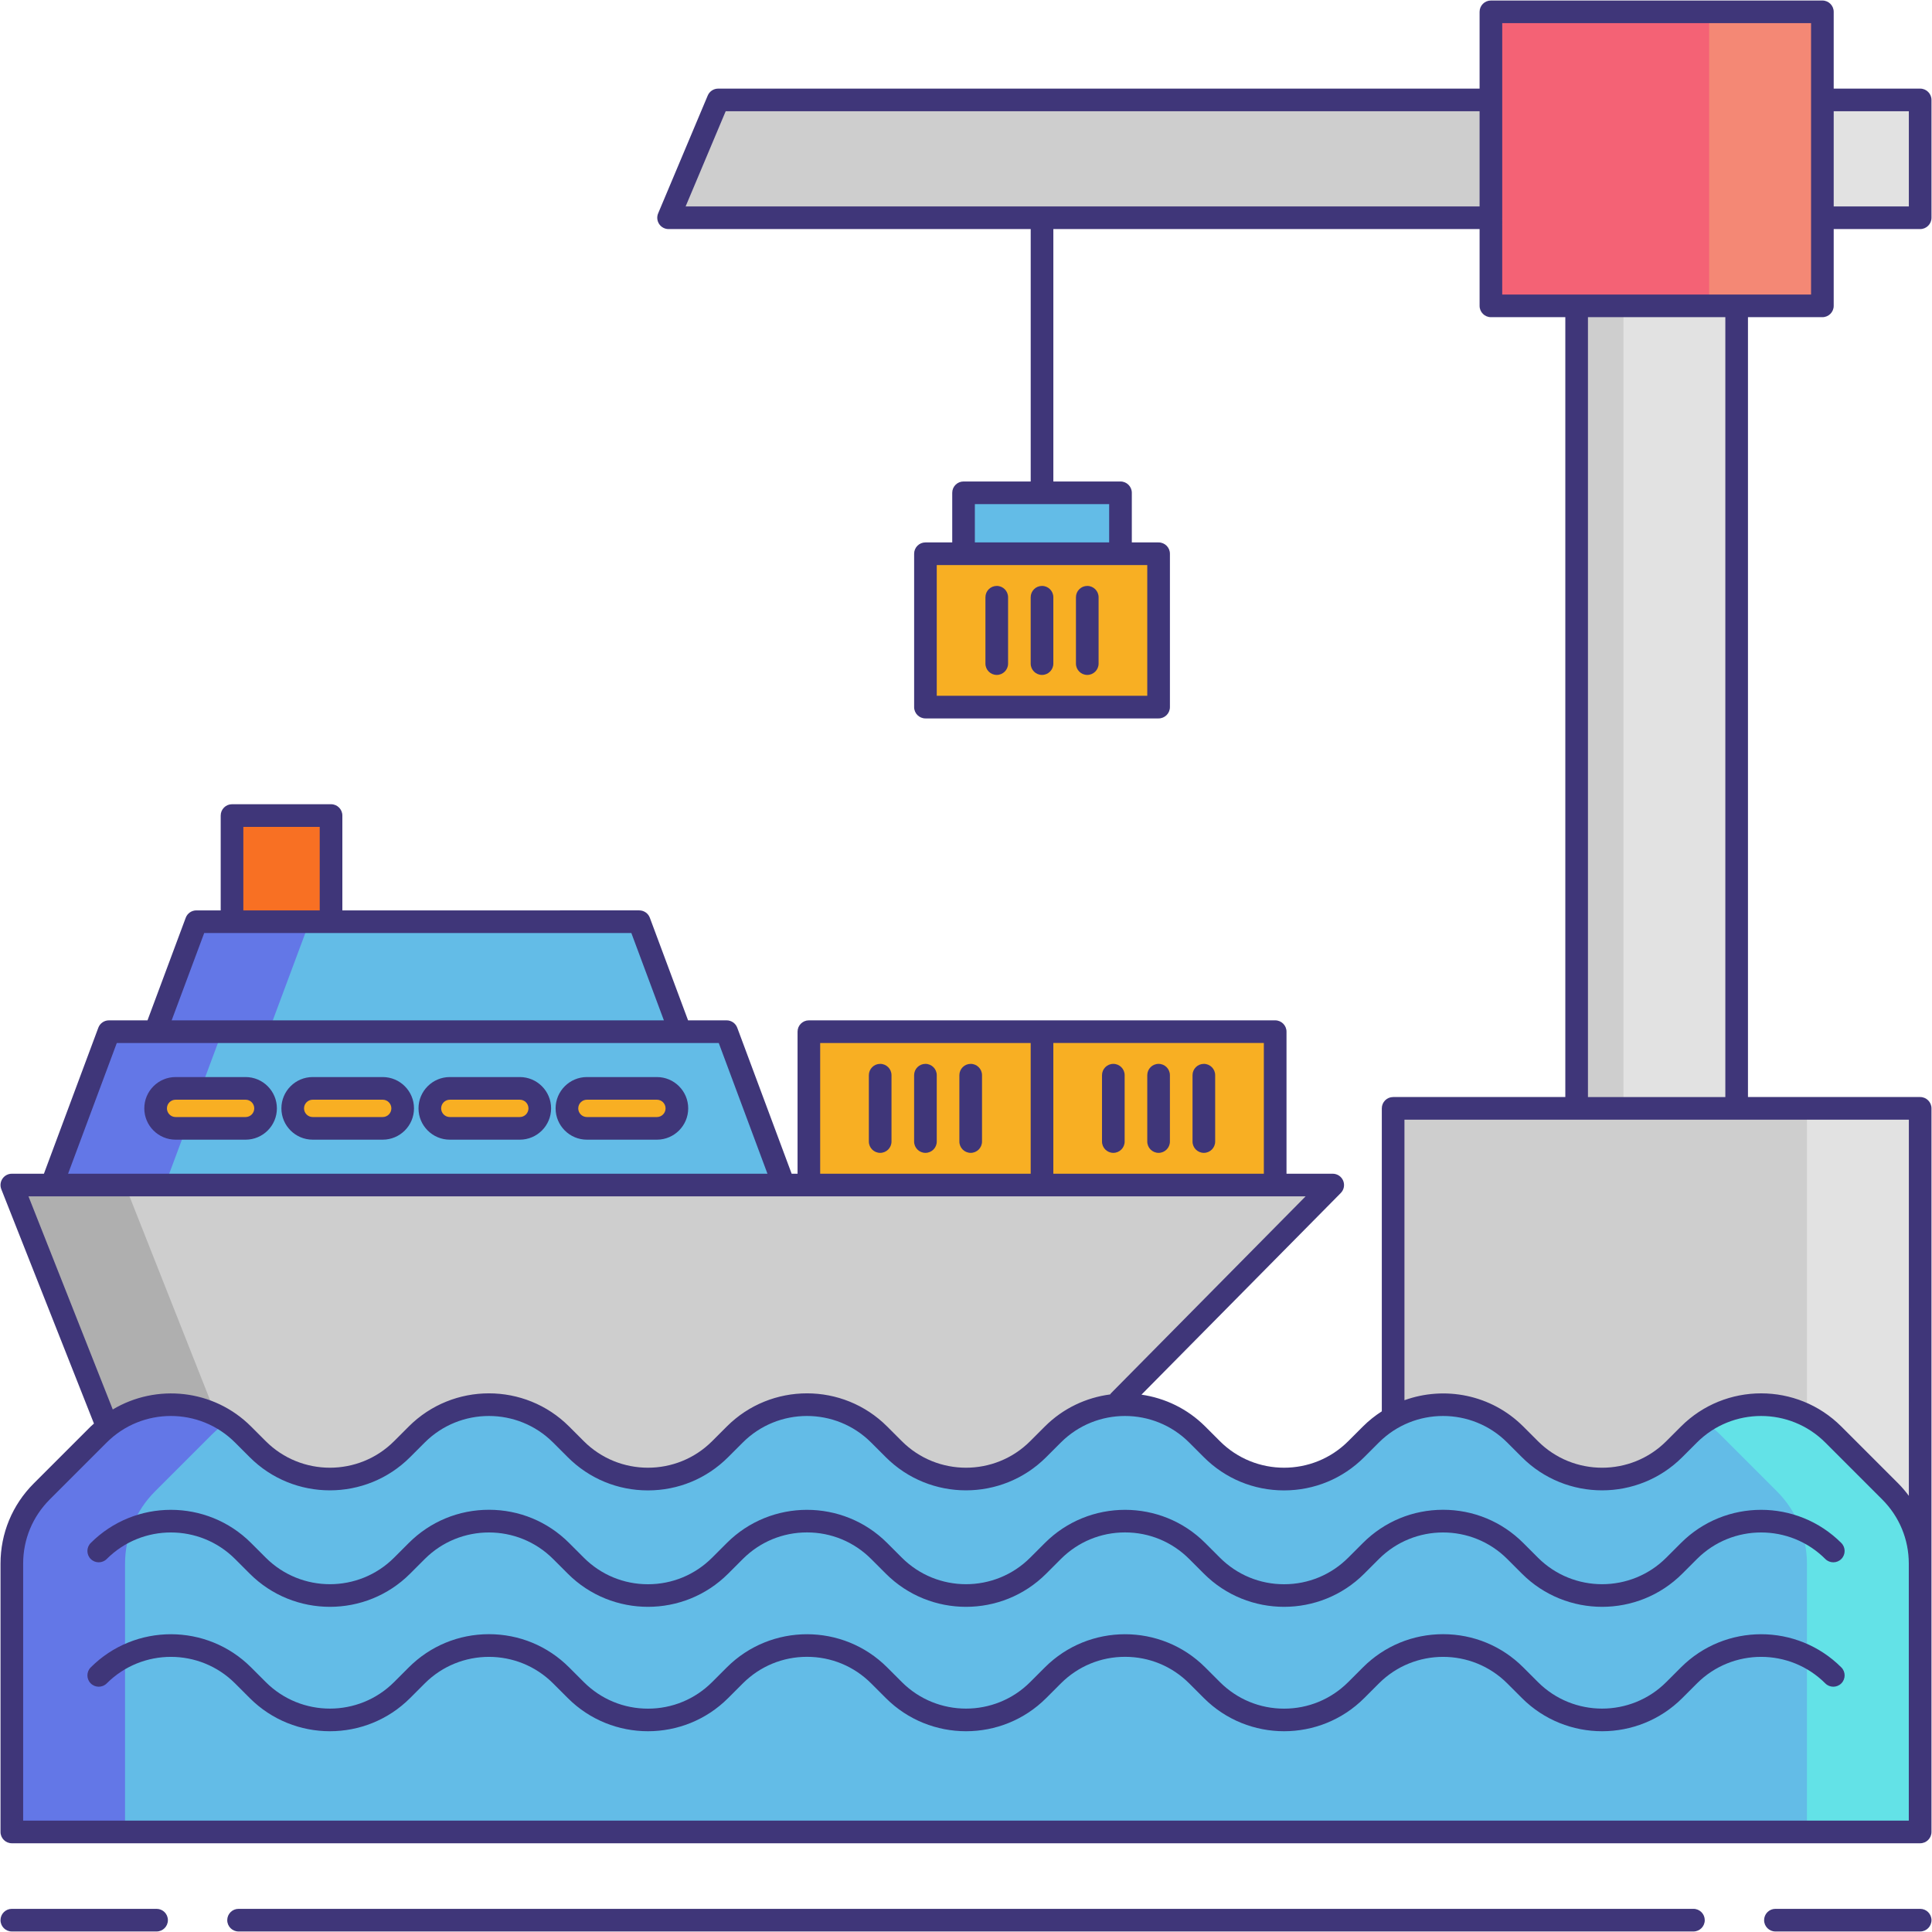 <?xml version="1.0" encoding="utf-8"?>
<!-- Generator: Adobe Illustrator 24.0.0, SVG Export Plug-In . SVG Version: 6.00 Build 0)  -->
<svg version="1.1" id="Layer_1" xmlns="http://www.w3.org/2000/svg" xmlns:xlink="http://www.w3.org/1999/xlink" x="0px" y="0px"
	 viewBox="0 0 256 256" enable-background="new 0 0 256 256" xml:space="preserve">
<g>
	<polygon fill="#CECECE" points="88.589,28.854 197.553,28.854 197.553,13.242 95.159,13.242 	"/>
	<rect x="184.596" y="146.864" fill="#CECECE" width="69.836" height="61.386"/>
	<g>
		<rect x="239.432" y="146.864" fill="#E2E2E2" width="15" height="61.386"/>
	</g>
	<polygon fill="#CECECE" points="176.59,157.026 1.568,157.026 17.167,196.481 137.593,196.481 	"/>
	<g>
		<polygon fill="#AFAFAF" points="1.568,157.026 17.167,196.481 32.167,196.481 16.568,157.026 		"/>
	</g>
	<polygon fill="#63BCE7" points="96.28,136.703 14.434,136.703 6.861,157.026 103.853,157.026 	"/>
	<g>
		<polygon fill="#6377E7" points="14.434,136.703 6.861,157.026 21.861,157.026 29.434,136.703 		"/>
	</g>
	<polygon fill="#63BCE7" points="84.699,122.132 26.016,122.132 20.586,136.703 90.128,136.703 	"/>
	<g>
		<polygon fill="#6377E7" points="26.016,122.132 20.586,136.703 35.586,136.703 41.016,122.132 		"/>
	</g>
	<g>
		<path fill="#F8AF23" d="M32.541,149.514h-9.273c-1.463,0-2.649-1.186-2.649-2.649l0,0c0-1.463,1.186-2.649,2.649-2.649h9.273
			c1.463,0,2.649,1.186,2.649,2.649l0,0C35.191,148.327,34.004,149.514,32.541,149.514z"/>
		<path fill="#F8AF23" d="M50.708,149.514h-9.273c-1.463,0-2.649-1.186-2.649-2.649l0,0c0-1.463,1.186-2.649,2.649-2.649h9.273
			c1.463,0,2.649,1.186,2.649,2.649l0,0C53.357,148.327,52.171,149.514,50.708,149.514z"/>
		<path fill="#F8AF23" d="M68.875,149.514h-9.273c-1.463,0-2.649-1.186-2.649-2.649l0,0c0-1.463,1.186-2.649,2.649-2.649h9.273
			c1.463,0,2.649,1.186,2.649,2.649l0,0C71.524,148.327,70.338,149.514,68.875,149.514z"/>
		<path fill="#F8AF23" d="M87.041,149.514h-9.273c-1.463,0-2.649-1.186-2.649-2.649l0,0c0-1.463,1.186-2.649,2.649-2.649h9.273
			c1.463,0,2.649,1.186,2.649,2.649l0,0C89.691,148.327,88.504,149.514,87.041,149.514z"/>
	</g>
	<rect x="30.743" y="108.065" fill="#F87023" width="13.12" height="14.067"/>
	<path fill="#63BCE7" d="M5.53,197.627l7.547-7.547c5.282-5.282,13.845-5.282,19.127,0l1.945,1.945
		c5.282,5.282,13.845,5.282,19.127,0l1.945-1.945c5.282-5.282,13.845-5.282,19.127,0l1.945,1.945c5.282,5.282,13.845,5.282,19.127,0
		l1.945-1.945c5.282-5.282,13.845-5.282,19.127,0l1.945,1.945c5.282,5.282,13.845,5.282,19.127,0l1.945-1.945
		c5.282-5.282,13.845-5.282,19.127,0l1.945,1.945c5.282,5.282,13.845,5.282,19.127,0l1.945-1.945c5.282-5.282,13.845-5.282,19.127,0
		l1.945,1.945c5.282,5.282,13.845,5.282,19.127,0l1.945-1.945c5.282-5.282,13.845-5.282,19.127,0l7.547,7.547
		c2.536,2.536,3.961,5.976,3.961,9.563v35.551H1.568v-35.551C1.568,203.604,2.993,200.164,5.53,197.627z"/>
	<g>
		<path fill="#63E2E7" d="M250.47,197.628l-7.547-7.547c-4.639-4.639-11.808-5.2-17.063-1.69c0.728,0.486,1.421,1.048,2.063,1.69
			l7.547,7.547c2.536,2.536,3.961,5.976,3.961,9.563v35.551h15v-35.551C254.432,203.604,253.007,200.164,250.47,197.628z"/>
	</g>
	<g>
		<path fill="#6377E7" d="M20.53,197.628l7.547-7.547c0.643-0.643,1.335-1.204,2.063-1.69c-5.255-3.51-12.424-2.949-17.063,1.69
			l-7.547,7.547c-2.536,2.536-3.961,5.976-3.961,9.563v35.551h15v-35.551C16.568,203.604,17.993,200.164,20.53,197.628z"/>
	</g>
	<rect x="107.178" y="136.703" fill="#F8AF23" width="30.894" height="20.323"/>
	<rect x="138.072" y="136.703" fill="#F8AF23" width="30.894" height="20.323"/>
	<rect x="122.625" y="73.373" fill="#F8AF23" width="30.894" height="20.323"/>
	<rect x="208.912" y="40.528" fill="#CECECE" width="21.204" height="106.337"/>
	<rect x="215.116" y="40.528" fill="#E2E2E2" width="15" height="106.337"/>
	<rect x="197.553" y="1.568" fill="#F46275" width="43.922" height="38.959"/>
	<g>
		<rect x="226.475" y="1.568" fill="#F48875" width="15" height="38.959"/>
	</g>
	<rect x="127.674" y="65.299" fill="#63BCE7" width="20.796" height="8.074"/>
	<rect x="241.475" y="13.242" fill="#E2E2E2" width="12.957" height="15.612"/>
	<g>
		<path fill="#3F3679" d="M32.541,142.715h-9.272c-2.288,0-4.149,1.861-4.149,4.149s1.861,4.149,4.149,4.149h9.272
			c2.288,0,4.149-1.861,4.149-4.149S34.829,142.715,32.541,142.715z M32.541,148.014h-9.272c-0.634,0-1.149-0.516-1.149-1.149
			s0.516-1.149,1.149-1.149h9.272c0.634,0,1.149,0.516,1.149,1.149S33.175,148.014,32.541,148.014z"/>
		<path fill="#3F3679" d="M50.708,142.715h-9.273c-2.288,0-4.149,1.861-4.149,4.149s1.861,4.149,4.149,4.149h9.273
			c2.288,0,4.149-1.861,4.149-4.149S52.996,142.715,50.708,142.715z M50.708,148.014h-9.273c-0.633,0-1.149-0.516-1.149-1.149
			s0.516-1.149,1.149-1.149h9.273c0.634,0,1.149,0.516,1.149,1.149S51.342,148.014,50.708,148.014z"/>
		<path fill="#3F3679" d="M68.875,142.715h-9.272c-2.288,0-4.149,1.861-4.149,4.149s1.861,4.149,4.149,4.149h9.272
			c2.288,0,4.149-1.861,4.149-4.149S71.163,142.715,68.875,142.715z M68.875,148.014h-9.272c-0.634,0-1.149-0.516-1.149-1.149
			s0.516-1.149,1.149-1.149h9.272c0.634,0,1.149,0.516,1.149,1.149S69.508,148.014,68.875,148.014z"/>
		<path fill="#3F3679" d="M87.042,142.715h-9.273c-2.288,0-4.149,1.861-4.149,4.149s1.861,4.149,4.149,4.149h9.273
			c2.288,0,4.149-1.861,4.149-4.149S89.329,142.715,87.042,142.715z M87.042,148.014h-9.273c-0.634,0-1.149-0.516-1.149-1.149
			s0.516-1.149,1.149-1.149h9.273c0.633,0,1.149,0.516,1.149,1.149S87.675,148.014,87.042,148.014z"/>
		<path fill="#3F3679" d="M222.736,204.454l-1.945,1.945c-4.688,4.688-12.316,4.689-17.005,0l-1.945-1.945
			c-2.838-2.838-6.611-4.401-10.624-4.401s-7.786,1.563-10.624,4.401l-1.945,1.945c-2.271,2.271-5.291,3.522-8.502,3.522
			c-3.212,0-6.231-1.251-8.503-3.522l-1.945-1.945c-5.857-5.858-15.39-5.858-21.248,0l-1.945,1.945
			c-4.688,4.688-12.317,4.688-17.006,0l-1.945-1.945c-5.857-5.858-15.39-5.858-21.248,0l-1.945,1.945
			c-2.271,2.271-5.291,3.522-8.503,3.522c-3.211,0-6.231-1.251-8.502-3.522l-1.945-1.945c-2.838-2.838-6.611-4.401-10.624-4.401
			s-7.786,1.563-10.624,4.401l-1.945,1.945c-4.689,4.689-12.317,4.688-17.005,0l-1.945-1.945c-5.857-5.858-15.39-5.858-21.248,0
			c-0.586,0.585-0.586,1.536,0,2.121c0.586,0.586,1.535,0.586,2.121,0c4.688-4.688,12.317-4.688,17.005,0l1.945,1.945
			c5.858,5.859,15.391,5.858,21.248,0l1.945-1.945c4.688-4.688,12.317-4.688,17.006,0l1.945,1.945
			c5.858,5.859,15.391,5.858,21.248,0l1.945-1.945c2.271-2.271,5.291-3.522,8.502-3.522c3.212,0,6.231,1.251,8.503,3.522
			l1.945,1.945c2.929,2.929,6.776,4.394,10.624,4.394s7.695-1.464,10.624-4.394l1.945-1.945c2.271-2.271,5.291-3.522,8.503-3.522
			c3.211,0,6.231,1.251,8.502,3.522l1.945,1.945c5.857,5.858,15.39,5.859,21.248,0l1.945-1.945c4.688-4.688,12.317-4.688,17.006,0
			l1.945,1.945c5.857,5.858,15.39,5.859,21.248,0l1.945-1.945c4.689-4.688,12.317-4.688,17.005,0c0.586,0.586,1.535,0.586,2.121,0
			c0.586-0.585,0.586-1.536,0-2.121C238.126,198.596,228.594,198.595,222.736,204.454z"/>
		<path fill="#3F3679" d="M222.736,220.938l-1.945,1.945c-4.688,4.688-12.316,4.689-17.005,0l-1.945-1.945
			c-2.838-2.838-6.611-4.401-10.624-4.401s-7.786,1.563-10.624,4.401l-1.945,1.945c-2.271,2.271-5.291,3.522-8.502,3.522
			c-3.212,0-6.231-1.251-8.503-3.522l-1.945-1.945c-5.857-5.858-15.39-5.858-21.248,0l-1.945,1.945
			c-4.688,4.688-12.317,4.688-17.006,0l-1.945-1.945c-5.857-5.858-15.39-5.858-21.248,0l-1.945,1.945
			c-2.271,2.271-5.291,3.522-8.503,3.522c-3.211,0-6.231-1.251-8.502-3.522l-1.945-1.945c-2.838-2.838-6.611-4.401-10.624-4.401
			s-7.786,1.563-10.624,4.401l-1.945,1.945c-4.689,4.689-12.317,4.688-17.005,0l-1.945-1.945c-5.857-5.858-15.39-5.858-21.248,0
			c-0.586,0.585-0.586,1.536,0,2.121c0.586,0.586,1.535,0.586,2.121,0c4.688-4.688,12.317-4.688,17.005,0l1.945,1.945
			c5.858,5.859,15.391,5.858,21.248,0l1.945-1.945c4.688-4.688,12.317-4.688,17.006,0l1.945,1.945
			c5.858,5.859,15.391,5.858,21.248,0l1.945-1.945c2.271-2.271,5.291-3.522,8.502-3.522c3.212,0,6.231,1.251,8.503,3.522
			l1.945,1.945c2.929,2.929,6.776,4.394,10.624,4.394s7.695-1.464,10.624-4.394l1.945-1.945c2.271-2.271,5.291-3.522,8.503-3.522
			c3.211,0,6.231,1.251,8.502,3.522l1.945,1.945c5.857,5.858,15.39,5.859,21.248,0l1.945-1.945c4.688-4.688,12.317-4.688,17.006,0
			l1.945,1.945c5.857,5.858,15.39,5.859,21.248,0l1.945-1.945c4.689-4.689,12.317-4.688,17.005,0c0.586,0.586,1.535,0.586,2.121,0
			c0.586-0.585,0.586-1.536,0-2.121C238.126,215.08,228.594,215.079,222.736,220.938z"/>
		<path fill="#3F3679" d="M132.075,77.638c-0.829,0-1.5,0.671-1.5,1.5v8.793c0,0.829,0.671,1.5,1.5,1.5s1.5-0.671,1.5-1.5v-8.793
			C133.575,78.31,132.904,77.638,132.075,77.638z"/>
		<path fill="#3F3679" d="M138.072,77.638c-0.829,0-1.5,0.671-1.5,1.5v8.793c0,0.829,0.671,1.5,1.5,1.5s1.5-0.671,1.5-1.5v-8.793
			C139.572,78.31,138.901,77.638,138.072,77.638z"/>
		<path fill="#3F3679" d="M144.069,77.638c-0.829,0-1.5,0.671-1.5,1.5v8.793c0,0.829,0.671,1.5,1.5,1.5s1.5-0.671,1.5-1.5v-8.793
			C145.569,78.31,144.898,77.638,144.069,77.638z"/>
		<path fill="#3F3679" d="M116.628,140.968c-0.829,0-1.5,0.671-1.5,1.5v8.792c0,0.829,0.671,1.5,1.5,1.5s1.5-0.671,1.5-1.5v-8.792
			C118.128,141.639,117.457,140.968,116.628,140.968z"/>
		<path fill="#3F3679" d="M122.625,140.968c-0.829,0-1.5,0.671-1.5,1.5v8.792c0,0.829,0.671,1.5,1.5,1.5s1.5-0.671,1.5-1.5v-8.792
			C124.125,141.639,123.454,140.968,122.625,140.968z"/>
		<path fill="#3F3679" d="M128.622,140.968c-0.829,0-1.5,0.671-1.5,1.5v8.792c0,0.829,0.671,1.5,1.5,1.5s1.5-0.671,1.5-1.5v-8.792
			C130.122,141.639,129.451,140.968,128.622,140.968z"/>
		<path fill="#3F3679" d="M147.522,152.76c0.829,0,1.5-0.671,1.5-1.5v-8.792c0-0.829-0.671-1.5-1.5-1.5s-1.5,0.671-1.5,1.5v8.792
			C146.022,152.089,146.693,152.76,147.522,152.76z"/>
		<path fill="#3F3679" d="M153.519,152.76c0.829,0,1.5-0.671,1.5-1.5v-8.792c0-0.829-0.671-1.5-1.5-1.5s-1.5,0.671-1.5,1.5v8.792
			C152.019,152.089,152.69,152.76,153.519,152.76z"/>
		<path fill="#3F3679" d="M159.516,152.76c0.829,0,1.5-0.671,1.5-1.5v-8.792c0-0.829-0.671-1.5-1.5-1.5c-0.829,0-1.5,0.671-1.5,1.5
			v8.792C158.016,152.089,158.687,152.76,159.516,152.76z"/>
		<path fill="#3F3679" d="M20.748,252.932H1.568c-0.829,0-1.5,0.671-1.5,1.5s0.671,1.5,1.5,1.5h19.179c0.829,0,1.5-0.671,1.5-1.5
			S21.576,252.932,20.748,252.932z"/>
		<path fill="#3F3679" d="M254.432,252.932h-19.179c-0.829,0-1.5,0.671-1.5,1.5s0.671,1.5,1.5,1.5h19.179c0.829,0,1.5-0.671,1.5-1.5
			S255.26,252.932,254.432,252.932z"/>
		<path fill="#3F3679" d="M224.389,252.932H31.611c-0.829,0-1.5,0.671-1.5,1.5s0.671,1.5,1.5,1.5h192.778c0.829,0,1.5-0.671,1.5-1.5
			S225.218,252.932,224.389,252.932z"/>
		<path fill="#3F3679" d="M241.475,42.027c0.829,0,1.5-0.671,1.5-1.5V30.354h11.457c0.829,0,1.5-0.671,1.5-1.5V13.242
			c0-0.829-0.671-1.5-1.5-1.5h-11.457V1.568c0-0.829-0.671-1.5-1.5-1.5h-43.922c-0.829,0-1.5,0.671-1.5,1.5v10.174H95.16
			c-0.604,0-1.148,0.362-1.382,0.918l-6.57,15.612c-0.195,0.463-0.145,0.993,0.133,1.412c0.278,0.419,0.747,0.67,1.25,0.67h47.983
			v33.445h-8.898c-0.829,0-1.5,0.671-1.5,1.5v6.574h-3.549c-0.829,0-1.5,0.671-1.5,1.5v20.322c0,0.829,0.671,1.5,1.5,1.5h30.894
			c0.829,0,1.5-0.671,1.5-1.5V73.374c0-0.829-0.671-1.5-1.5-1.5h-3.549v-6.574c0-0.829-0.671-1.5-1.5-1.5h-8.898V30.354h56.48
			v10.173c0,0.829,0.671,1.5,1.5,1.5h9.859v103.337h-22.816c-0.829,0-1.5,0.671-1.5,1.5v40.145c-0.887,0.57-1.729,1.235-2.504,2.01
			l-1.945,1.945c-4.689,4.689-12.317,4.688-17.005,0l-1.945-1.945c-2.375-2.375-5.355-3.77-8.449-4.219l26.41-26.72
			c0.425-0.431,0.55-1.074,0.317-1.633c-0.233-0.558-0.779-0.922-1.384-0.922h-6.124v-18.823c0-0.829-0.671-1.5-1.5-1.5h-30.894
			h-30.894c-0.829,0-1.5,0.671-1.5,1.5v18.823h-0.783l-7.209-19.347c-0.219-0.587-0.779-0.976-1.406-0.976h-5.11l-5.066-13.595
			c-0.219-0.587-0.779-0.976-1.406-0.976H45.364v-12.567c0-0.829-0.671-1.5-1.5-1.5h-13.12c-0.829,0-1.5,0.671-1.5,1.5v12.567
			h-3.228c-0.626,0-1.187,0.389-1.406,0.976l-5.066,13.595h-5.11c-0.626,0-1.187,0.389-1.406,0.976l-7.209,19.347H1.568
			c-0.497,0-0.961,0.246-1.24,0.657c-0.279,0.411-0.337,0.933-0.155,1.395l12.276,31.052c-0.143,0.132-0.294,0.252-0.433,0.391
			l-7.547,7.547c-2.838,2.838-4.401,6.611-4.401,10.624v35.551c0,0.829,0.671,1.5,1.5,1.5h252.863c0.829,0,1.5-0.671,1.5-1.5V208.25
			v-1.06v-60.327c0-0.829-0.671-1.5-1.5-1.5h-22.816V42.027H241.475z M152.019,92.196h-27.894V74.874h3.549h20.796h3.549V92.196z
			 M146.97,71.874h-17.796v-5.074h17.796V71.874z M252.932,14.742v12.612h-9.957V14.742H252.932z M90.848,27.354l5.308-12.612
			h99.897v12.612H90.848z M199.053,28.854V13.242V3.068h40.922v10.174v15.612v10.173h-9.859h-21.204h-9.859V28.854z
			 M167.466,155.525h-27.894v-17.323h27.894V155.525z M108.678,138.203h27.894v17.323h-27.894V138.203z M32.244,109.565h10.12
			v11.067h-10.12V109.565z M27.058,123.632h3.686h13.12h39.793l4.312,11.571H22.746L27.058,123.632z M15.476,138.203h5.11h69.542
			h5.11l6.455,17.323H9.021L15.476,138.203z M3.774,158.525h3.087h96.992h3.325h30.894h30.894h4.032l-25.8,26.103
			c-0.041,0.042-0.057,0.096-0.093,0.142c-3.168,0.415-6.229,1.821-8.657,4.249l-1.945,1.945c-4.688,4.688-12.317,4.688-17.006,0
			l-1.945-1.945c-5.856-5.858-15.389-5.858-21.248,0l-1.945,1.945c-4.688,4.688-12.316,4.689-17.005,0l-1.945-1.945
			c-5.858-5.858-15.39-5.858-21.248,0l-1.945,1.945c-4.688,4.688-12.316,4.689-17.005,0l-1.945-1.945
			c-4.963-4.964-12.558-5.705-18.326-2.257L3.774,158.525z M3.068,241.242v-34.051c0-3.212,1.251-6.231,3.522-8.503l7.547-7.547
			c4.689-4.689,12.317-4.688,17.005,0l1.945,1.945c5.858,5.859,15.391,5.858,21.248,0l1.945-1.945
			c4.688-4.688,12.317-4.688,17.006,0l1.945,1.945c2.838,2.838,6.611,4.401,10.624,4.401c4.013,0,7.786-1.563,10.624-4.401
			l1.945-1.945c4.689-4.689,12.317-4.688,17.005,0l1.945,1.945c5.858,5.858,15.39,5.858,21.248,0l1.945-1.945
			c4.688-4.688,12.317-4.688,17.005,0l1.945,1.945c2.838,2.838,6.611,4.401,10.624,4.401c4.013,0,7.786-1.563,10.624-4.401
			l1.945-1.945c4.688-4.688,12.317-4.688,17.006,0l1.945,1.945c5.857,5.858,15.39,5.859,21.248,0l1.945-1.945
			c4.688-4.688,12.317-4.688,17.005,0l7.547,7.547c2.271,2.271,3.522,5.291,3.522,8.503v1.06v32.992H3.068z M252.932,198.208
			c-0.429-0.572-0.886-1.127-1.401-1.641l-7.547-7.547c-5.857-5.858-15.39-5.858-21.248,0l-1.945,1.945
			c-4.688,4.689-12.317,4.688-17.005,0l-1.945-1.945c-4.251-4.251-10.432-5.401-15.744-3.483v-37.173h22.816h21.204h22.816V198.208z
			 M228.616,145.364h-18.204V42.027h18.204V145.364z"/>
	</g>
</g>
</svg>
